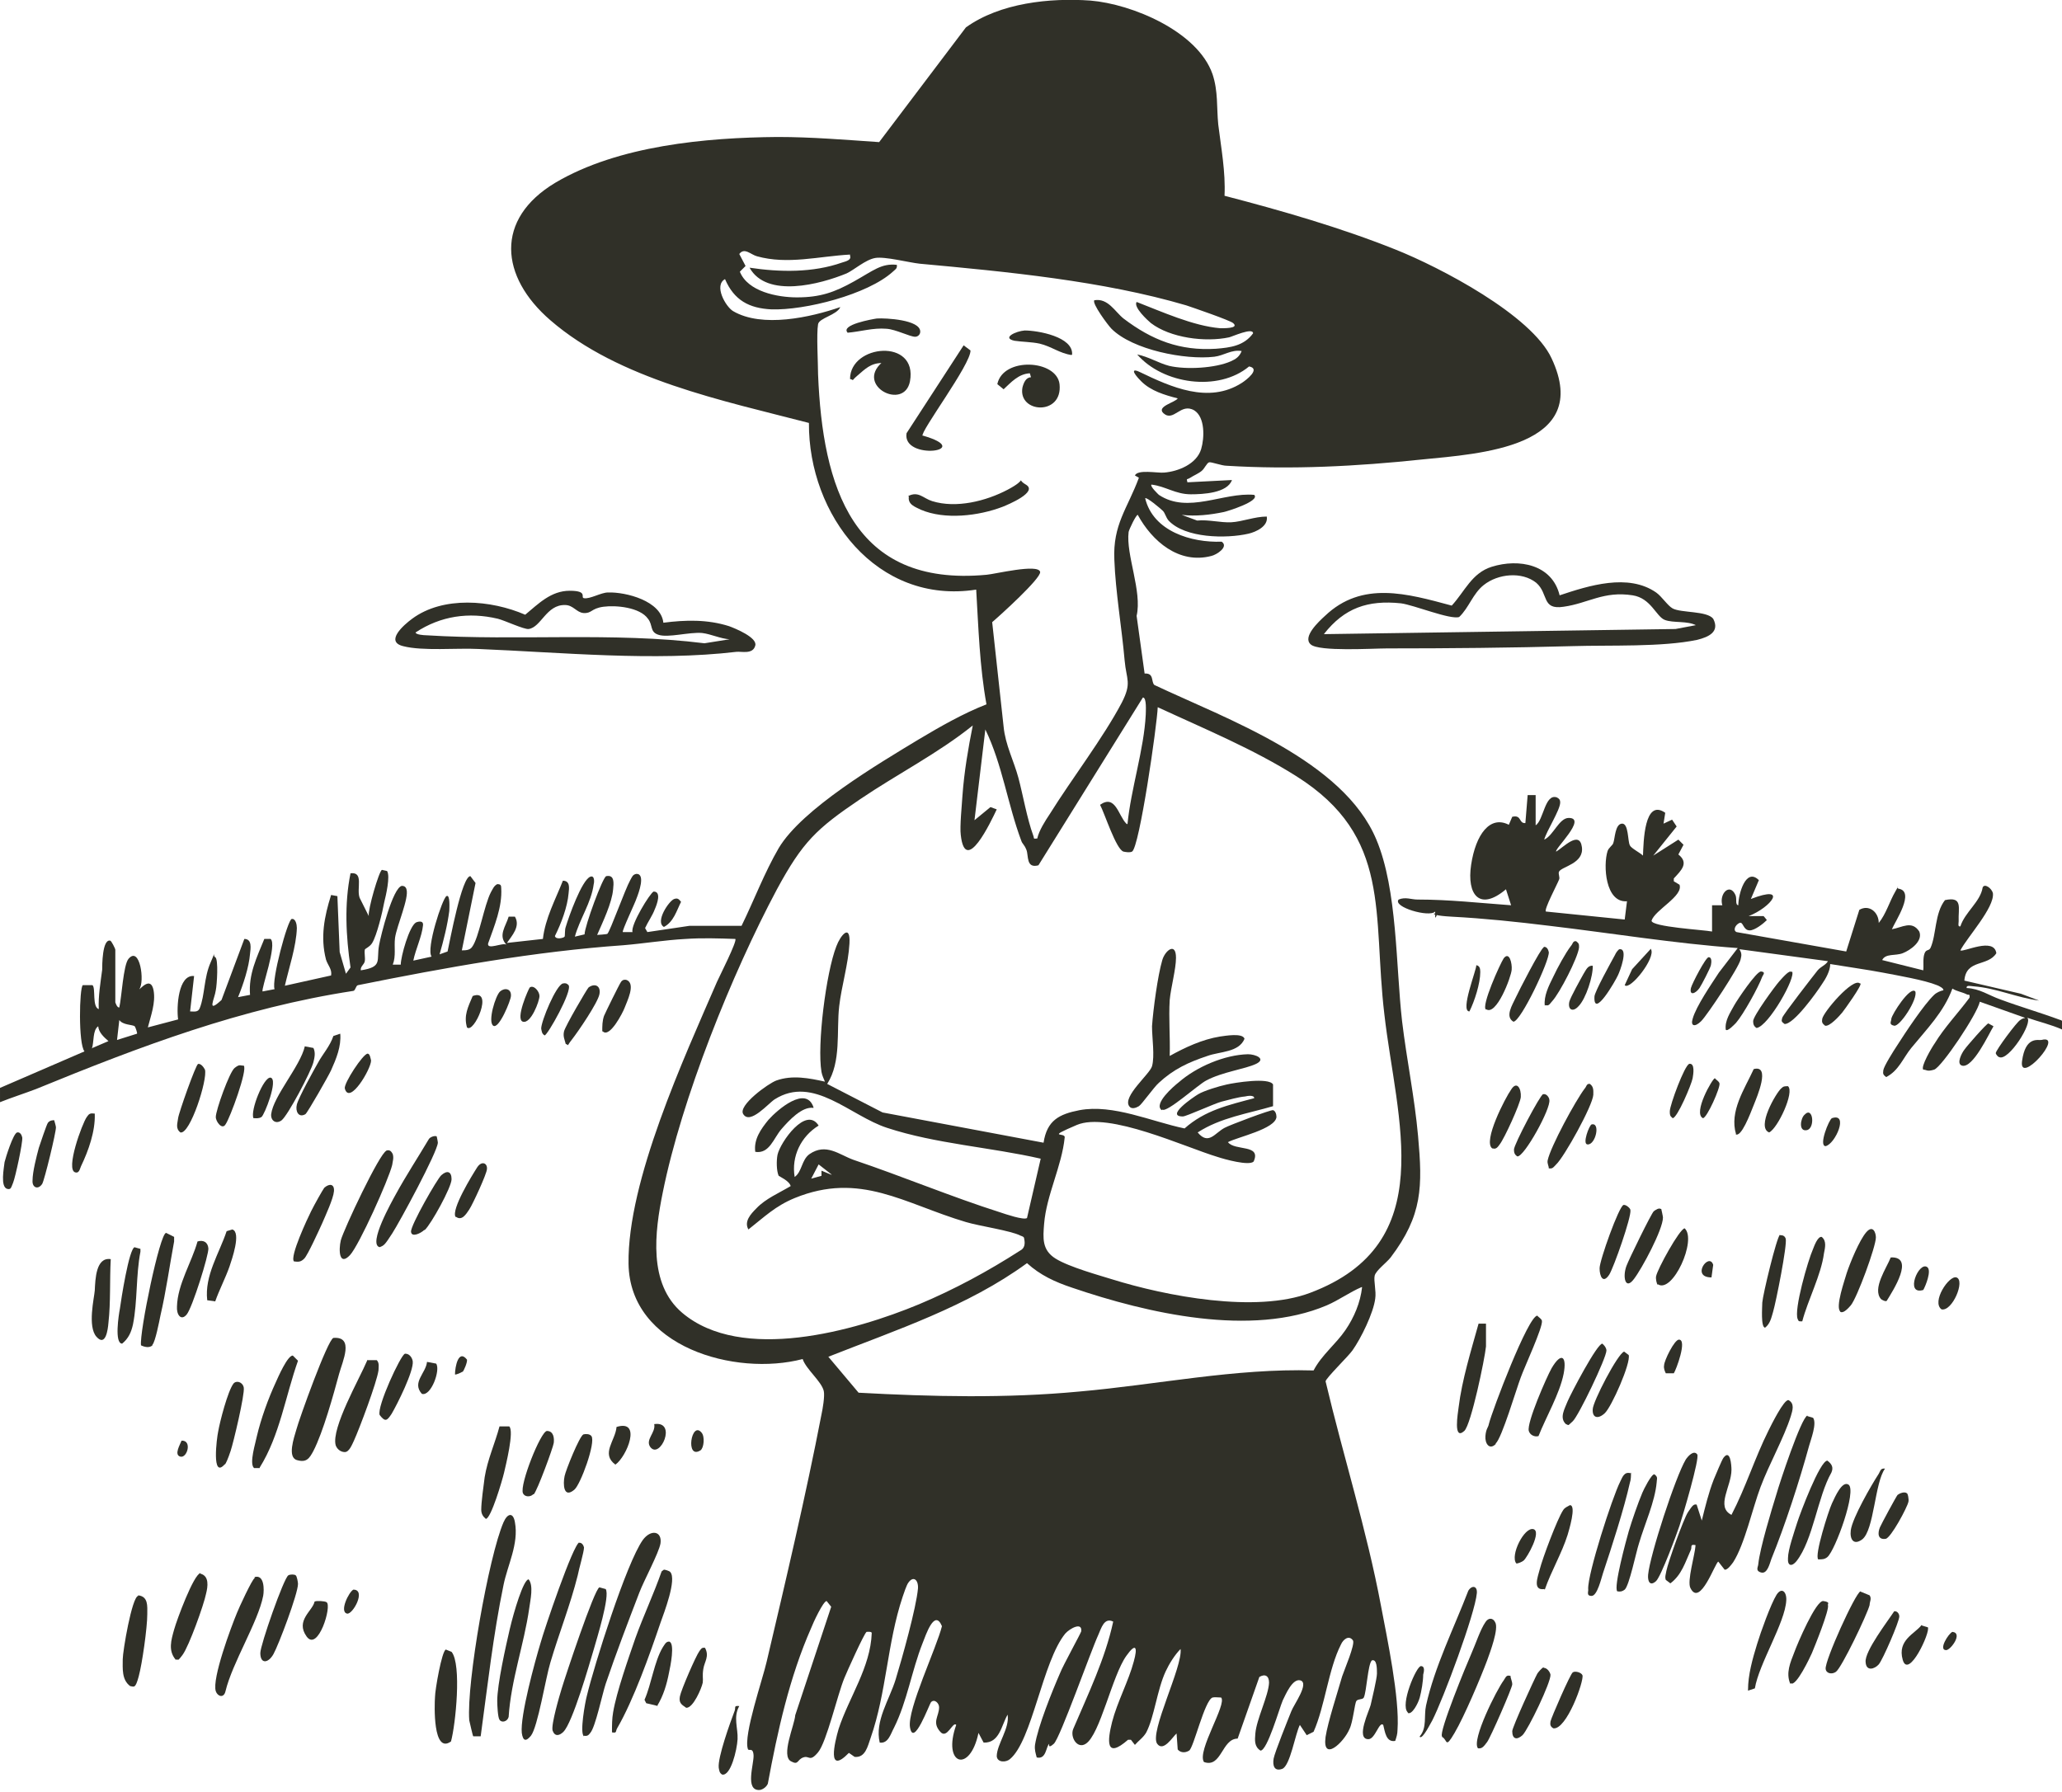 <?xml version="1.0" encoding="UTF-8"?>
<svg id="Layer_1" xmlns="http://www.w3.org/2000/svg" version="1.1" viewBox="0 0 361.2 314">
  <!-- Generator: Adobe Illustrator 30.0.0, SVG Export Plug-In . SVG Version: 2.1.1 Build 123)  -->
  <defs>
    <style>
      .st0 {
        fill: #303028;
      }
    </style>
  </defs>
  <path class="st0" d="M0,190.6l14.8-6.4c-1.1-1.3-.9-11.1-.3-11.6h1.7c.6.5-.1,3.8,1.1,4.2-.1-2.3.3-4.6.6-6.9,0-.7,0-5.4,1.4-5.1.2,0,.9,1.4.9,1.6v9.2c0,0,.3,1,.7.9.4-1.7.7-7.4,1.6-8.5,2-2.4,2.9,4,1.9,5.3.1.1,2-2.4,2.5.2.4,2.2-.5,4.5-1,6.5l5.3-1.4c-.3-2.1,0-7.9,2.8-7.6l-.7,6.2c.7,0,1.4.2,1.7-.6.9-2.3.7-5.3,1.9-8s.2-1.2.8-.9.3,4.9.1,5.8c-.2,1.5-1.7,4.2,1,1.7l4-10.7c1.4,0,1.1,1.7,1,2.6-.2,2.4-1.2,5.4-2.1,7.6l2.1-.4c-.3-3.6,1.2-6.6,2.5-9.8h1.1c1.2,1-1.7,8.8-1.4,9.2l2.1-.4c-.6-1.5,2.3-12.2,3-12.3s.9,1,.9,1.6c-.1,3.2-1.4,7-2.1,10.1l8.1-1.8c.2-1.1-.6-1.8-.9-2.8-1-3.9-.3-7.5.9-11.3l1.1.2.4,9.8,1.1,3.8.8-1.1c-.8-5.5-1.1-11.1,0-16.5,2.4-.3,1,2.7,1.6,4.3l1.6,3.2c-.2-1.1,1.8-7.9,2.3-8.1l.9.2c.6.9-.2,4.3-.5,5.5-.3,1.7-1.3,5.8-2.1,7.1-.4.7-1.3,1-1.3,1.2-.1.6.1,1.4,0,2s-.8.9-.7,1.6c3.9-.6,2.7-1.7,3.2-4.4.3-1.7,2.4-10.1,4-10.4.4,0,.7.2.8.6.5,1.5-1.7,6.4-2,8.5-.2,1.6.2,3.2-.4,4.7h1.4c0-1.4,1.5-6.8,2.7-7.4.5-.2,1.3-.3,1.2.5-.2,2-1.3,4.2-1.7,6.2l3.2-.7c-1-1.4,1.9-10.2,2.6-10.6s.5,2.3.5,2.6c-.3,2.4-1,5.2-1.7,7.6l1.4-.5c.4-1.8,2.5-13.2,4-13.2l.9,1.2-2.4,11.8c.6,0,1.4,0,1.8-.6,1.2-1.6,2.1-7.3,3.3-9.6.3-.5.5-1.1,1.1-1.4.6,0,.7.2.7.7.2,3.3-1.2,6.6-2.3,9.7-.2,1.2,2.5-.2,3.2.2-1.5-1.6-.1-3.2.4-4.9h1.1c1,1.7-.5,3.3-1.4,4.6l6.3-.7c.4-3.6,2.2-6.9,3.5-10.2,1.3,0,1.1,1.3,1,2.2-.2,2.4-1.3,5.3-2.4,7.5.2.7,1.6.3,1.7.1s0-1.2.2-1.7c.5-1.7,2.8-8.2,4.3-8.8.8-.3.7,1,.6,1.3-.4,3.2-2.5,6.2-3.3,9.2l1.7-.4c0-1.4,3.2-10.1,3.8-10.2,1.5-.3,1.3,1.3,1.2,2.3-.2,2.4-1.8,5.7-2.8,8,0,0,1.7-.1,1.8-.2.5-.5,3.1-7.8,4-9.4.3-.5.4-1,1.1-1.1,1.6,0,.4,3.3,0,4.3-.2.7-2.6,5.7-2.4,5.9h1.7c-.4-1.2,3.1-6.9,3.7-7.1,1.4,0,.6,2.2.2,3.1-.4,1.1-1.2,2.2-1.7,3.3l.4.7,7.4-1.1h9.1c2.2-4.5,4-9.3,6.5-13.6,4.1-6.9,17.5-14.8,24.6-19.1,3.7-2.2,7.7-4.5,11.8-6.1-1.2-6.6-1.4-13.4-1.8-20.1-17.4,2.7-29.4-13.1-29.3-29.2-15-3.9-33.3-7.6-45.3-18-8.8-7.6-9.8-17.7.9-24.1,11-6.5,26.4-7.9,38.9-8,6,0,11.9.5,17.8.9l15.2-20.1C175.2.5,183.9-.4,191,.1c7.3.6,18.8,5.4,21.4,12.9,1,3,.7,5.8,1,8.8.5,4.1,1.3,8.3,1.1,12.5,10,2.6,20.4,5.6,29.9,9.4,7.8,3.1,23.9,11.5,27.4,19.1,7.3,15.6-12.7,16.7-22.7,17.7-11.4,1.2-22.8,1.8-34.2,1.1-.9,0-2.7-.7-3.1-.6s-.8,1.1-1.3,1.5c-.6.5-1.4.8-2,1.2s-.7,0-.5.8l7.8-.4c-.8,2.3-5.1,2.5-7.2,2.5-2.7,0-4.4-1.4-6.9-1.7-.3.3,1.2,1.7,1.3,1.8,5.1,3.4,11.3-.5,16.7,0,1.1,1.1-4.8,2.9-5.3,3-2.4.5-5,.8-7.4.5l2.7,1c2-.2,4.1.4,6,.3s4.1-1,6.2-1c.3,1.7-1.9,2.7-3.2,3-3.9.9-11.1.8-14-2.3-.5-.6-.6-1.3-1-1.7s-2.9-2.5-3.1-2.2c1.4,5.8,8.1,7.8,13.4,7.6,1.3.9-.9,2.3-1.8,2.5-5.7,1.5-10.4-2.6-12.9-7.2-.3,0-1.5,2.5-1.6,3-.5,4,2.4,10.4,1.4,14.7l1.4,10.1c1.7-.1,1.1,1.4,1.7,2,12.7,6,33.1,13.2,38.9,27.1,3.7,8.8,3.4,22.2,4.5,31.8.8,6.7,2.2,13.4,2.8,20.1.8,8.9.8,13.9-4.8,21.3-.7.9-2.6,2.3-2.8,3.2s.3,2.7.1,4c-.3,2.5-2.5,7-4,9.1-.7,1-4.6,4.8-4.7,5.4,3.1,13.1,7.2,26,9.7,39.3,1.1,5.8,3.3,16.2,2.9,21.8,0,.7-.2,1.3-.4,1.9-1.6.3-1.8-1.6-2.1-2.8-.7-.7-1.4,2.5-2.6,2.5-2.3,0,.2-5.1.4-6s1.1-4.6,1.1-5.5,0-2.6-.9-2.3c-.7.7-.9,5.4-1.4,6.5-.2.4-1,.2-1.3.6s-.6,3.7-1.2,4.9c-1,2.4-4.8,5.9-4.2,1.4.4-2.6,2.1-7.8,2.9-10.6.4-1.2,2.3-5.6,1.9-6.3-.7-1-1.7-.2-2.1.7-2.2,4.3-2.8,10.8-4.8,15.3l-1.2.6-1.2-1.8c-.8,1.5-1.7,7.2-3.1,7.7s-1.7-.6-1.5-1.8c.2-1.1,2.5-6.8,3.1-8.3.4-1.1,3.2-4.9,1.6-5.4-1.4-.4-2.6,2.5-3.1,3.5-.6,1.4-2.7,8.8-3.9,8.8-1.1-.7-1-1.8-.9-3,.2-2.5,2.3-6.6,2.4-8.9,0-1.2-.7-1.6-1.7-1l-3.8,10.8c-2.8,0-2.8,5.2-5.9,4.1-1.3-1.9,4.1-10.2,3-11.3-.5,0-1.1-.1-1.5,0-1.4.5-3.3,8.8-4.1,9.3s-1.6.3-2-.2l-.2-2.8c-.7.6-2.3,3.3-3.4,1.8-1.4-2,4.5-13.5,4.1-16.6-1,1-2,2.6-2.6,3.9-1.5,3.2-2,8-3.4,10.7-.5.9-1.4,1.5-2,2.2l-.7-.9h-.5c-4,3.5-3.6.1-2.8-3.1.9-3.5,2.9-7.2,3.8-10.6.7-2.5.4-3.4-1.3-1-2.5,3.5-4.6,13.8-7.1,15.4-1.5,1-2.8-1.2-2.2-2.6,2.6-6.1,5.6-12.3,7-18.8-1.6-.8-2.1,1.2-2.6,2.3-1.3,2.8-6.7,18.1-7.8,19.1s-.8,0-.8,0c-.6.5-.5,2.8-2.2,2.4-.2-.8-.4-1.3-.3-2.2.5-3.2,3-9.4,4.4-12.6.5-1.3,3.6-6.9,3.7-7.3.2-1.7-2-.5-2.8.4-4,4.9-5.8,18.8-9.7,22-.7.6-2.2.6-2.3-.5,0-2.1,2.3-4.9,1.9-7.3-1.1,1.9-1.4,5-4.2,4.9l-.9-1.7c-1.5,7.2-6.4,5.6-3.9-1.4-.6-.7-1.6,2.6-2.8,1.2-1.5-1.7-.2-2.7-.2-4.3,0-.7-.8-1.5-1.4-.9-.3.3-3.1,8.1-3.7,4.4-.5-3.1,4.7-14,5.6-17.7-1.3-3.1-2.8,1.5-3.4,3-1.9,4.8-2.7,10.2-5,14.8-.6,1.1-1,2.8-2.5,2.6-.9-3.8,1.7-7.5,2.8-11.1s3.6-12.5,3.9-15.9c.1-1.5-.8-2.3-1.7-1-.3.4-.8,1.9-1,2.5-2.7,8.1-2.8,16.7-5.6,24.7-.5,1.4-.9,3.5-2.8,3.3l-1-.7c-3.9,4-2.5-1.8-1.8-4.2,1.8-5.5,5.6-10.8,5.8-16.8,0-.3-.8-.2-.9-.2-.4.2-3.5,7.1-3.9,8.1-1.2,2.9-3.1,11.2-4.6,13s-1.5.5-2.6.9-.8,1.4-2.1.7c-1.9-.9.6-6.4.7-8.1l6.3-19-.8-1c-.6,0-2.4,3.9-2.7,4.7-3.8,8.6-5.9,18.1-7.6,27.3-.2.5-.8,1-1.4,1.1-2.7.2-1-4.6-1.1-6.1s-.9-.6-1-1.1c-.8-2.4,2.6-12.2,3.3-15.3,3.3-14,6.9-29.3,9.6-43.3.2-.9.6-3.2.4-4.1-.4-1.7-3.1-3.8-3.7-5.6-11.8,3.1-30.3-2.1-30.5-16.7-.2-14.5,9.7-36,15.5-49.4.4-.9,3.6-7.2,3.2-7.5-2.9-.1-5.8-.2-8.7,0-3.7.2-7.3.8-10.9,1.1-15.6,1.1-31.1,3.9-46.5,7-.4.1-.4.9-.8,1-19.6,3-37.3,9.7-55.6,17.2-2.1.8-4.3,1.5-6.3,2.3v-2.8ZM148.9,44.6c-5.5.3-10.9,1.8-16.3.3-1.1-.3-2.2-1.6-3.1-.4l1.1,2.1-1,1c1.4,3.5,6.6,4.5,10,4.5,4.1,0,6.6-.9,10-2.8s4.8-3.2,7.5-2.9c.1.7-.3.8-.7,1.2-4.4,4-15.4,6.8-21.3,6.6-3.9-.2-6.5-1.6-8.1-5.3-2,1.1.1,4.8,1.4,5.6,5.1,3,13.6,1.1,18.8-.7-.6,1.4-3.7,1.9-3.9,3-.3,1.7,0,6.8,0,8.8.8,19.6,6,37.3,29.5,35.1,1.4-.1,9.1-2,9.4-.5.2,1.1-7.1,7.7-8.4,8.8l2,18.3c.3,3.2,1.8,6,2.6,9s1.5,7.1,2.6,10.1c.2.5-.1.6.7.5.3-1.4,1.4-3.1,2.2-4.3,3.8-6.1,9.4-13.4,12.6-19.5,1.8-3.5.8-4,.5-7.4-.5-5.7-1.6-12.1-1.8-17.6-.3-6.2,2.3-9,4.3-14.4l-.7-.4c.5-1.1,3.9-.4,5.1-.5,2.5-.2,5.7-1.5,6.5-4.1.6-2,.7-5.6-1.2-6.8-2.4-1.4-3.6,2.1-5.4.5-1.3-1.2,2.1-1.9,2.5-2.6-2.3-.6-4.7-1.3-6.4-3s-1.6-2.3-.2-1.6c5.4,2.6,12,5.6,17.8,1.9.8-.5,3.4-2.5,1.3-2.9-5.4,4.5-15.1,3.1-19.6-2.1,2,.4,3.7,1.5,5.6,2,3,.7,8.1.4,10.8-.8.9-.4,1.5-.8,1.9-1.8-1.8-.3-3.1.8-4.8,1-5.1.6-14.3-1.2-18-4.9-.6-.6-3.5-4.5-3-5,2.4-.4,3.6,2,5.1,3.2,5,3.8,9.9,5.7,16.2,5.3,2.5-.2,4.9-.5,6.5-2.7,0-1.1-3.7.6-4.2.7-4.2.9-10.3.1-13.7-2.5-.6-.5-3.1-2.8-2.5-3.7,4.4,1.7,9.9,4.2,14.6,4.6.4,0,3.5.1,2.3-.9-.6-.5-7-2.7-8.2-3.1-14.6-4.3-31.5-5.9-46.7-7.3-1.9-.2-6.1-1.3-7.8-1s-3.7,2.1-5,2.7c-4.6,1.9-14,4.4-17-1,5.3.8,11.1.9,16.2-.9.6-.2,1.7-.4,1.4-1.2ZM197.5,144.4c.6-6.2,2.9-13.1,3.2-19.2,0-.5.2-3-.5-3l-18.3,29.4c-2.2.6-1.7-1.7-2.1-2.7s-.7-1-.9-1.6c-2.4-6.4-3.3-13.3-6.3-19.5l-1.9,15.9,2.8-2.3,1.1.4c-1,2.1-5.5,11.7-6.3,4.5-.2-1.4.2-5.4.3-7,.3-4.1,1-8.2,1.8-12.2-6.1,4.9-13.2,8.5-19.7,12.9-7.7,5.2-10.1,7.5-14.6,15.8-7.9,14.8-16.7,36.7-20,53.1-1.4,6.9-2.6,16,3.4,21.1,10.4,8.8,30.2,3.2,41.5-1.5,6.2-2.6,12.1-5.8,17.7-9.4.8-.4.9-1.2.7-2.1,0-.3-.3-.4-.6-.5-1.7-.9-7.3-1.7-9.6-2.4-10.8-3.2-18.5-8.9-30-4.2-3.4,1.4-5.3,3.3-8.1,5.5-.8-1.4.4-2.7,1.4-3.7,1.6-1.7,4-2.7,6-3.9-.2-.9-2-1.7-2.1-1.8-.4-.9-.4-2.7-.2-3.7.5-2.2,5-8.6,7.2-5.1-3.1,1.9-4.8,5.4-4.2,9,1.3-.9,1.2-3,2.6-4,2.9-2,5.2.1,7.7,1,8.6,2.9,17.2,6.5,25.7,9.2.9.3,4.1,1.4,4.7,1l2.4-10.4c-8.7-2-18.4-2.6-26.9-5.4-6.5-2.1-12.9-9.3-19.7-5-1.1.7-4.3,4.5-5.5,2.6-1-1.5,4.4-5.4,5.8-5.9,2.8-1,5.8-.4,8.5.2-.2-.5-.5-1.1-.6-1.7-.8-4.7.8-17.4,2.6-22,.7-1.9,2.5-4.1,2.3-.5s-1.4,7.5-1.8,11c-.5,4.4.4,9.7-2.1,13.6l9.7,5,28.2,5.3c.6-3.9,2.7-5,6.3-5.7,5.9-1.1,12.6,2,18.4,3.2,3.6-3.2,7.7-4.1,12.2-5.3,0-.6-1.2-.4-1.6-.3-1.2.1-2.9.6-4.1.9s-6.2,2.6-6.8,2.6c-3.1,0,1.7-3.3,2.7-3.9s3.6-1.4,5-1.7c1.3-.3,7.4-1.3,8.1,0v3.8c-4.4,1.3-9.2,2-13.2,4.6,1.9,2.3,3,.1,4.7-.8.9-.5,8.1-3.2,8.5-3.1s.6.7.6,1.2c-.2,2.1-6.8,3.5-8.5,4.4,1.2,1.6,5.9.3,4.5,3.4-.8.8-5.1-.4-6.3-.8-5.7-1.7-19.1-8-24.7-5.6s-1.9,1.2-2.1,2.2c-.5,5-3.2,10.1-3.6,15.1-.2,2.5-.4,4.6,2,6.1s7.9,3,9.8,3.6c9.6,3,25.3,6,34.8,2.4,22.9-8.6,15.1-30.3,13-48.8-2.1-17.6,1.4-31.1-15.4-41.7-7.6-4.8-16.1-8.3-24.3-12.1-.1,3-3.2,24.6-4.5,25.3-.4.2-1,.1-1.5,0-1.3-.4-3.3-6.7-4.1-8.2,2.7-1.9,3.2,1.9,4.6,3.3ZM23.6,179.8c-.4-.3-2.1-.2-2.7-1.1l-.4,3.5,3.5-1.1c.1-.1-.3-1.2-.4-1.3ZM16.2,183.6l2.8-1.2c-.8-.7-1.7-1.5-1.8-2.6-1,.7-.7,2.7-1.1,3.9ZM145.7,205.8l-2.3-1.8-1.3,2.5,1.8-.5v-.9s1.7.7,1.7.7ZM238.5,225.5c-2.1.9-4,2.3-6.1,3.2-13.2,5.6-31.4,1.4-44.6-3.1-3-1-5.6-2.2-7.9-4.3-10.4,7.6-22.9,11.7-34.8,16.4l5.3,6.3c12.8.7,25.9,1,38.6-.2,13.7-1.2,27.3-4.1,41.1-3.7,1.4-2.7,3.9-4.6,5.6-7.1,1.5-2.2,2.6-4.8,2.9-7.5Z"/>
  <path class="st0" d="M354.9,178.6s-.1-.3-.5-.4l-7.6-2.7c-.4,2.1-6.7,11.5-8,11.9s-1.3,0-1.9,0c-.5-.5,1.5-3.9,2-4.6,1.7-2.8,4.1-5.3,6.1-8,.1-.8-.2-.4-.5-.6-.8-.4-1.7-.5-2.5-1-1.5,4.1-4.5,7.1-7.2,10.4-1.4,1.7-2.2,4-4.4,5.1-.5-.4-.6-.5-.5-1.2s1.8-3.4,2.4-4.3c1.4-2.2,4.7-7.2,6.5-8.9.4-.4,1.1-.7,1.6-.8.2-.3-.8-.8-1.1-.9-2.2-.9-6.9-1.7-9.5-2.2s-6.2-1-9.2-1.5c0,1.2-.8,2.6-1.5,3.6-.9,1.4-4.9,7-6.5,6.9-.5-.4-.6-.4-.4-1.1.2-.6,5.4-7.3,6.2-8.3.6-.7,1.4-.9,1.8-1.6l-15.5-2.1c.4.7.4,1,.2,1.8-.3,1.4-5.8,9.7-6.9,10.8s-1.9.9-1.5-.4c.6-2.2,3.3-6.1,4.6-8.1l3.3-4.3c-11.1-.8-22-2.6-33-3.9-5.7-.7-11.4-1.3-17.1-1.6s-1.6-1.2-2.9.2v-1.1c-1,1.1-7.5-.8-6.4-2.1,1.2-.5,2.2,0,3.3,0,5.6,0,10.8.6,16.4,1l-.9-2.8c-4.6,3.9-6.9,1-6.1-4.3s3.3-8.7,6.6-7l.6-1.4c1.7-.4,1.1,1.2,2.3,1.1l.4-4.9h1.4s0,5.3,0,5.3c1.4-.9,1.6-5.6,3.7-4.9.4.2.6.4.6.9,0,1.3-2.4,5-2.8,6.5,1.6-.7,2.6-3.8,4.3-3.8,3.3,0-2.6,5.5-2.2,5.9,1.2-.7,4.1-3.8,4.5-.8.4,2.9-3.5,3.4-4,4.3-.2.4.2,1,0,1.4-.3.8-2.7,5.3-2.3,5.6l13.8,1.4.4-3.2c-3.8.3-4.2-6.3-3.4-8.8.2-.6.9-1,1-1.4.3-.8.3-3.3,1.5-3.4s1,3,1.4,3.8c.2.5,1.8,1.3,2.3,1.8.1-2.3.2-10.1,3.9-7.5l-.3,1.9,1.5-.7.8,1.2-4.1,5.1,4.4-2.8.9.9-.9,1.7c1.9,1.5.5,2.8-.8,4.2v.5s1,.6,1,.6c.7,2-4.3,4.4-4.9,6.3,0,1.1,9.1,1.6,10.6,1.9v-4.6s1.8,0,1.8,0c-.6-2,1.3-4,2.3-1.8.3.7-.1,1.7.5,1.8,0-1.9,1.3-6.7,3.6-4.4l-1.4,3.3c6.7-2.6,3.5,1.5-.4,3h2.6c0-.1.6.7.6.7-.6.6-2.1,1.8-3,1.8-1.2,0-1.1-1.6-1.8-1.3s-1.2,1.3-.5,1.6l19.2,3.4,2.3-7.3c1.7-1,3.4.4,3.4,2.3,1.3-1.6,1.9-3.8,2.9-5.5s0-.6.6-.5c2.9.5-.6,5.7-1.2,7.1,1.8-.3,3.5-1.6,4.8.4.7,1.7-1.6,3.3-2.9,3.8s-3,0-3.6,1.2l7.2,1.8c.1-.9-.1-2,.2-2.9s.8-.4,1.1-1.1c1-2.3.7-6,2.5-8.3,3.2-.7,2.3,1.4,2.4,3.7,0,.4-.2,1,.3.9.8-2.5,3.5-4.3,3.9-6.8.3-.8,1.6.1,1.8,1,.3,2.5-4.5,7.7-5.7,10,.5.4,5.9-2.4,6.3.5-1.5,2.4-5.3,1-5.6,4.8l9.9,2.3,3.2,1.2c-3.9-.5-7.5-2.2-11.5-2.5-.4,0-1.3-.3-1.2.3,2.3.1,3.9,1.3,5.9,2,3.5,1.3,7,2.3,10.5,3.6.6,0,.8,1.7.4,1.7-2-.9-4.2-1.4-6.2-2.1,1.1.8-3.3,7.7-4.9,6.9-.2,0-.6-.5-.6-.7,0-.5,3.7-5.5,4.3-5.8.4-.3.7-.4,1.3-.3Z"/>
  <path class="st0" d="M273.2,104.3c5.1-1.7,12-3.9,16.9-.5,1,.7,2,2.3,2.9,2.8,1.5.8,6,.4,7.1,1.8,1.2,2.3-.8,3.2-2.8,3.7-6.2,1.3-15.3.9-21.8,1.1-10.8.3-21.7.4-32.5.4-2.5,0-12,.6-13.4-.7-1.5-1.3,1.4-4,2.5-5,6.5-6.2,14.4-3.9,22.2-1.8,2.3-2.5,3.5-5.7,7-6.8,4.8-1.5,10.6-.4,11.9,5ZM297.2,109.6c-1.6-.9-4.1-.4-5.6-1s-2.4-3.8-5.6-4.3c-5.1-.8-7.8,1.4-12.1,2-3.9.6-2.6-2.3-4.8-4.2-2.5-2-6.7-1.6-9.2.4-1.9,1.5-2.6,4-4.3,5.6-1.6.5-7.9-2.1-10.2-2.4-5.8-.6-9.9.8-13.5,5.4l61.6-.9,3.7-.7Z"/>
  <path class="st0" d="M116.2,109.1c3.9-.5,7.7-.6,11.5.6,1.1.4,5,2,4.6,3.4-.4,1.6-2.4,1-3.3,1.1-14.4,1.7-30.6.1-45.2-.5-3.7-.2-9.8.4-13.2-.5-3.2-.8.1-3.7,1.6-4.8,5.4-4,13.8-3.3,19.8-.7,2.3-1.9,4.5-4.2,7.8-4.2s1.8,1.2,2.5,1.3c1,.2,3-1,4.2-1,3.2-.1,9.3,1.5,9.7,5.3ZM127.8,112c-1.6-.1-3.2-.9-4.8-1.1-2.3-.2-6,.9-7.7.3-1.5-.5-.9-1.7-1.8-2.8-1.4-2-5.6-2.4-7.8-2.1s-2,1.2-3.5,1.1c-1.2-.1-1.8-1.4-3.2-1.4-3.3-.1-4.2,3.9-6.4,4.2-.8.1-4.2-1.5-5.4-1.8-5.1-1.2-10-.5-14.4,2.4,0,.4,1.5.5,1.9.5,16,1,32.7-.6,48.7,1.4l4.4-.7Z"/>
  <path class="st0" d="M297,270.7c-1-.2-.6.3-.8.8-1,2.2-1.6,4.4-3.6,5.9l-.8-.6c-.2-.5,0-1,.1-1.6.3-1.5,3-9.1,3.8-10.3s1-1.4,1.5-1.3l.9,2.8c.6-2.4,1.2-4.9,2.1-7.2.3-.7,1.4-3.4,1.7-3.8,1.2-1.6,1.4,1.3,1.4,2.1,0,2.9-2.8,6.5,0,7.9,2.5-4.8,4.1-10,6.5-14.8.4-.8,2.7-5.5,3.5-5.3,1.1.6.7,1.8.4,2.8-1.2,3.8-3.8,8.4-5.3,12.4-1.4,3.7-2.8,10.1-4.8,13.2-.3.4-1,1.4-1.5,1.3l-1.1-1.4c-.5,0-3.2,8.1-4.9,4.6-.6-1.2.8-5.8.9-7.4Z"/>
  <path class="st0" d="M84.3,304.2h-1.4c-.1-.1-.6-2.4-.7-2.8-.5-6.5,3.4-28.7,6-34.7.7-1.6,1.7-1.8,2,0,.7,3.8-1.3,7.5-2,11-1.8,8.7-2.8,17.7-4,26.5Z"/>
  <path class="st0" d="M102.3,304.2c-.8-.5.2-6,.5-7.1,1.3-5.4,6.9-23.2,9.8-27.3,1.4-1.9,3.4-1.6,3.1.6-.3,1.7-2.9,6.5-3.7,8.6-2,5.2-4.1,10.7-5.9,16-.6,1.8-1.8,7.6-2.7,8.6-.3.4-.5.6-1.1.5Z"/>
  <path class="st0" d="M101.4,270.3c.5-.1.8.4.9.8,0,.8-.9,3.8-1.1,4.9-1.3,5.2-3.3,10.2-4.8,15.3-.8,2.6-2.2,11.3-3.4,12.8-.9,1.1-1.4.9-1.6-.5-.3-3,2.3-12.5,3.3-15.8.6-2.2,5.7-17.3,6.8-17.6Z"/>
  <path class="st0" d="M58.4,234.4c3.7-.3,1.6,4.1,1,6.3-1,3.7-2.8,10.2-4.5,13.5-.7,1.3-1.2,2.1-2.9,1.6s-.5-3.9-.1-5.3c.5-1.9,5.5-15.8,6.5-16.1Z"/>
  <path class="st0" d="M117.4,275.4c1.2,1.3-1.1,7.2-1.7,8.9-1.9,5.6-4.7,13.5-7.6,18.5-.3.5,0,.9-.9.7,0-1.2,0-2.4.2-3.5.6-3.6,2.7-9.5,3.9-13,1.4-3.9,3.2-7.7,4.6-11.7l.4-.3c.2,0,.9.2,1.1.4Z"/>
  <path class="st0" d="M105,278.1l1.1.3c.8,1.2-1.6,8.8-2.1,10.6-.8,2.7-3.7,12.8-5.3,14.4-.7.7-1.5.9-1.9-.2-.3-1,1.2-6.1,1.6-7.4.6-2,5.7-17.4,6.6-17.7Z"/>
  <path class="st0" d="M316.6,248.1l1,.3c.7,1-.4,3.8-.7,4.9-1.7,6.2-4.2,13.9-6.6,19.8-.3.8-.7,2.7-1.8,2.4s-.5-1-.5-1.5c.3-2.8,2.3-9.4,3.2-12.3.5-1.8,4.3-13.3,5.4-13.7Z"/>
  <path class="st0" d="M44.6,276.3c1.7-.5,1.7,2.2,1.5,3.3-.9,4.6-5.4,11.7-6.6,16.7-.3,1.3-1.4.9-1.7,0-.7-2.2,2.7-11.3,3.7-13.7.3-.8,2.7-6,3.1-6.1Z"/>
  <path class="st0" d="M297.3,254.8c.5.6-2.6,11-3.1,12.5s-3.2,8.8-4.1,9.7c-1.1,1-1.5,0-1.4-1.1.3-3.4,4.8-17.2,6.6-20.2.4-.6,1.4-1.7,2-.9Z"/>
  <path class="st0" d="M262,253c-1.1,1.1-1.9-.1-1.8-1.4s.5-1.5.6-2.1c.6-2.4,6.9-19,8.5-19,.2.3.7.5.8.9.2,1.1-3.1,8.2-3.7,9.9-.8,2.1-3.3,10.6-4.4,11.6Z"/>
  <path class="st0" d="M252.6,304.2c-.6-.7,4.3-12.6,5.1-14.4s1.6-4.3,2.5-5.6c.5-.8,1.3-.8,1.7,0,.7,1.1-.9,5.3-1.4,6.7-1.2,3.2-4,9.8-5.7,12.7s-1.2,1.2-2.2.7Z"/>
  <path class="st0" d="M67.6,201.6c.6-.2.9,0,1.2.6.2.7,0,1.2-.1,1.9-.6,2.5-5.8,14.1-7.4,15.8-1.9,2-2-.9-1.6-2.6.5-1.9,6.8-15.3,8-15.7Z"/>
  <path class="st0" d="M87.5,301.3c-.3-.4-.4-2.6-.4-3.3,0-2.9,1.5-9.6,2.2-12.6s2.4-8.7,3.3-8.7c.9,1.1.3,3.6.1,5.1-.9,6.3-3.2,12.6-3.6,19-.2.8-1.2,1.1-1.6.5Z"/>
  <path class="st0" d="M45.5,257.2h-1c-.9-.8.3-4.5.5-5.6.7-3,2-6.6,3.3-9.4.4-.9,2.1-4.8,3-4.7l.9.9c-2.2,6.2-3.2,13.1-6.7,18.7Z"/>
  <path class="st0" d="M248.7,304.2c1.3-1.5.7-3.6,1.1-5.4,1.5-6.8,4.9-13.6,7.4-20.1.6-1,1.6-.9,1.5.4-.3,3.6-5.9,18.6-7.8,22.3-.2.3-1.7,3.4-2.2,2.9Z"/>
  <path class="st0" d="M26.7,235.7c-.5.5-1.4.3-2,0-.3-2.2,3.3-19.7,4.4-19.7l1.4.7v.8c-.8,4.3-1.4,8.7-2.4,13-.2,1-.9,4.6-1.4,5.1Z"/>
  <path class="st0" d="M64.3,238.3h1.7c.5.5.3,1.3.3,1.8-.3,2.1-3.3,10.1-4.3,12.3-.3.6-.8,2-1.6,2s-1.4-.6-1.6-1.2c-.8-3,4.2-11.7,5.5-14.8Z"/>
  <path class="st0" d="M78.1,289l1,.4c1.8,2.2.7,12.8-.1,15.7-3.2,2.3-2.9-6.4-2.8-7.8,0-1.2,1.2-8.1,1.9-8.3Z"/>
  <path class="st0" d="M76.5,199.1s.2.9.2,1.1c-.1,1.7-6.7,13.9-8,15.9s-1.4,2.1-2.2,2.4c-2.1-.5,2.2-8.1,2.8-9.2,1.8-3.3,3.9-6.5,5.8-9.7.2-.4,1.1-.7,1.4-.5Z"/>
  <path class="st0" d="M260.3,231.9c0,1.3,0,2.7,0,4-.2,2.1-2.6,13.7-3.8,14.8-2,1.8-1.1-3.2-1-4.1.6-4.9,2.2-10,3.5-14.7h1.4Z"/>
  <path class="st0" d="M35.1,275.7c1.6.4,1.3,2.3,1,3.5-.4,2-3,9.2-4.1,10.7s-.7.6-1.2.9c-1.4-1.6-.8-3.5-.3-5.3s3.4-9.6,4.6-9.9Z"/>
  <path class="st0" d="M24.2,279.5c1.8.2,1.6,1.9,1.6,3.3,0,2.4-.9,8.7-1.5,10.9s-.8,1.8-1.5,1.7c-1.5-1.1-1.3-3.1-1.3-4.7,0-1.4,1.6-10.9,2.7-11.1Z"/>
  <path class="st0" d="M283.3,278.8c-.7-.7,1.6-9.1,2-10.5.6-2,1.6-4.9,2.4-6.8.2-.5,1.6-3.3,2.1-3.2.7.5.4.8.4,1.4-.3,3.4-2.1,7.3-3.1,10.7-.5,1.5-1.7,7.4-2.5,8.1-.4.3-.7.4-1.3.3Z"/>
  <path class="st0" d="M320.1,255.9c.8.6,1.1,1.2.7,2.1-2.4,4.2-3.2,11.8-6.1,15.5-.8,1-1.6.9-1.5-.5,0-1.5,1.1-4.6,1.6-6.2.5-1.6,4-10.9,5.3-10.9Z"/>
  <path class="st0" d="M325.8,278.8l1.7.7c.4.6,0,1.1,0,1.7-.4,1.6-4.9,11-5.9,11.7-.7.5-1.7.3-1.8-.5-.2-1.4,5.2-13.3,6.1-13.6Z"/>
  <path class="st0" d="M87.5,249.9h1.7c.9.8-.6,6.8-.9,8.1s-2.3,8.1-3.2,8.1c-.5-.4-.8-.9-.8-1.6,0-1.3.4-4.2.6-5.7.5-3.1,1.8-5.9,2.6-8.9Z"/>
  <path class="st0" d="M285.7,258c0,.6,0,1.2-.2,1.8-1,4.5-3.2,11.3-4.7,15.8-.3.9-1,4-2,4s-.5-.8-.6-1.2c-.1-2.7,4.2-16,5.6-18.8.4-.8.7-1.8,1.8-1.5Z"/>
  <path class="st0" d="M51.8,276c.2.1.4,1.2.4,1.5,0,1.7-3.4,10.7-4.3,12.3-.9,1.6-2.3,1.8-2.3-.2,0-1.4,4.1-13.1,4.9-13.6.3-.2,1.1-.2,1.3,0Z"/>
  <path class="st0" d="M322.4,229.8c-1-.7.8-5.7,1.1-6.8.6-1.8,2.2-5.7,3.4-7.1s1.7.1,1.7.9c0,1.6-3.3,10.6-4.4,11.9s-1.6,1.3-1.9,1.1Z"/>
  <path class="st0" d="M39.4,256.5c-2.4,2.8-1.4-4.7-1.2-5.6.3-1.8,1.7-7.2,2.7-8.5.5-.6,1.6-.3,1.8.7.2,1.2-1.8,9.6-2.3,11.1s-.8,2.1-1,2.4Z"/>
  <path class="st0" d="M23.5,218.5l1.1.3v.5c-.8,4.1-.5,8.7-1.3,12.7-.3,1.4-.8,2.5-1.9,3.4-1.4,0-.6-5.1-.4-6.1.2-1.5,1.6-10.6,2.6-10.8Z"/>
  <path class="st0" d="M306.2,296.1c0-2.7.8-5.5,1.6-8.1.6-2,2.4-7,3.4-8.6.9-1.4,1.8-.5,1.7,1-.2,3.9-4.8,11.1-5.5,15.4l-1.2.4Z"/>
  <path class="st0" d="M53.3,183.3l1.6.3c.4.8.2,1.7,0,2.5-.4,1.6-4.5,9.4-5.6,10.2-1,.7-1.9,0-1.8-1.1.4-3.2,5.1-8.4,5.9-11.9Z"/>
  <path class="st0" d="M313.6,295c-.8-1.9,0-3.7.7-5.5.5-1.4,3.8-9.2,5.1-9s.7.5.8.7c.3.8-2.3,7.2-2.8,8.4-.3.7-2.8,6-3.7,5.3Z"/>
  <path class="st0" d="M271.3,204.7c0-.5-.3-.8-.2-1.4.5-2.4,4.9-10.5,6.5-12.6.3-.3.3-.9.9-.8.7.5.6,1.2.6,1.9-.1,1.9-5.1,10.9-6.5,12.2-.4.4-.6.8-1.2.7Z"/>
  <path class="st0" d="M280.6,235.4c.2,0,.8.7.8,1.2,0,1.3-4.9,11.5-5.9,12.4s-.6.7-1.2.5c-1.2-1.1-.2-2.7.3-4,.6-1.4,5.2-10.2,6.1-10.1Z"/>
  <path class="st0" d="M59.6,181.1c.2,2.2-.7,4.4-1.6,6.4-.4.9-4.1,7.4-4.5,7.7-1.2.7-1.8-.5-1.5-1.7.3-1.2,2.9-5.9,3.7-7.3.8-1.5,2.1-2.9,2.7-4.7l1.2-.4Z"/>
  <path class="st0" d="M269.5,251.6c-.7.2-1.5-.2-1.7-.9-.4-1.4,3.1-9.4,4-11,1.7-2.9,2.7-2.1,2.1,1-.7,3.5-3.1,7.6-4.4,10.9Z"/>
  <path class="st0" d="M323.8,260.1c1.5,1-2.3,11.5-3.7,12.7-.5.4-.9.4-1.6.4-.7-.7,1.8-8.5,2.4-9.8s1.8-4,2.9-3.3Z"/>
  <path class="st0" d="M34.6,217.5c1-.3,1.8.1,1.9,1.2s-2.8,10.4-3.8,11.6-1.8,0-1.7-1.4c.1-3.9,2.6-7.8,3.6-11.4Z"/>
  <path class="st0" d="M51.5,221c-.8-.8,2.4-7.6,3-8.8s2-3.7,2.3-4.1c.9-.8,1.8-.7,1.7.6-.1,1.3-1.5,4.3-2.1,5.7-.5,1.1-2.5,5.5-3.1,6.1-.6.6-1,.6-1.8.5Z"/>
  <path class="st0" d="M19.4,220.6c-.2,3.6,0,7.6-.4,11.1-.1,1.3-.5,4.3-2.1,2.5s-.4-6.8-.3-8.1c.1-2,.2-5.9,2.8-5.5Z"/>
  <path class="st0" d="M291,211.8c0,0,.3,1.3.3,1.5,0,2.1-3.7,9-5.1,10.8-1.5,2-2-.4-1.3-2.3.4-1.1,4.4-9.3,4.8-9.6s.9-.6,1.2-.4Z"/>
  <path class="st0" d="M37.7,228l-1.4-.2c-.5-4.3,2.1-8.2,3.4-12.1l1-.3c1.6.5-.1,5.3-.5,6.5-.7,2-1.8,4.1-2.5,6.1Z"/>
  <path class="st0" d="M270.5,278.4c-2.1.3-1.1-2.2-.8-3.4.5-2,3.1-8.9,4.1-10.4.3-.5.7-.6,1.2-.9,1.2,0-.2,4.5-.4,5.2-1,3.2-2.9,6.4-4,9.6Z"/>
  <path class="st0" d="M311.8,216.4c.5,0,.8.1,1,.6.3,1.1-1.7,11.1-2.2,12.8-.3,1-.5,2.1-1.4,2.8-.8,0-.5-3.7-.5-4.4.1-1.4,2.5-11.4,3.1-11.9Z"/>
  <path class="st0" d="M270.4,292.2c.6,0,1.1.7,1.2,1.2.1,1.3-3.9,9.6-4.9,10.6-1,.9-1.8.7-1.8-.7,0-.7,3.9-9.2,4.4-10.1.2-.3.8-1,1.1-1.1Z"/>
  <path class="st0" d="M70.8,237.2c.8-.2,1.4.6,1.5,1.3.2,1.7-2.7,7.5-3.7,9.2-.8,1.2-1.1,1.5-2.1.2-.5-1.5,3.7-10.5,4.4-10.7Z"/>
  <path class="st0" d="M93.4,261.8c-.5.5-1.5.5-1.8-.2-.6-1.5,3.1-10.8,4.2-10.9,1.2,0,1.3,1.3,1.2,2.1s-2.9,8.4-3.5,9Z"/>
  <path class="st0" d="M284.5,236.8l.8.6c.4,1.4-3,9.1-4.2,10.2s-2.2.8-2.1-.7c0-1.3,4.4-9.8,5.5-10.1Z"/>
  <path class="st0" d="M284.5,211.1c.4,0,1.1.6,1.1.9.2,1.2-2.9,10-3.7,11.3-1.1,1.7-1.7.3-1.7-1.1,0-1.4,3.4-10.9,4.2-11.1Z"/>
  <path class="st0" d="M115.3,298.9l-2.1-.5-.3-.6c1.2-2.7,1.7-6.7,3.2-9.2.3-.4.5-1,1.1-1,1.1.2.2,4.5,0,5.4-.4,2.1-1,4.1-2.1,5.9Z"/>
  <path class="st0" d="M315.7,231.5c-.7,0-.6,0-.8-.4-.7-1.6,1.8-10.3,2.7-12.3.2-.5.8-2.2,1.5-2.1.9.7.6,1.9.4,2.9-.5,3.8-2.8,8.1-3.8,11.9Z"/>
  <path class="st0" d="M270.4,165.9c.5-.1.8.4.9.9.2,1.4-4.9,12.2-6.2,12.2-1.5-.9-.2-2.9.4-4.2.5-1.1,4.4-8.7,4.9-8.8Z"/>
  <path class="st0" d="M290.4,225.1c-.2-.1-.4-1.1-.3-1.5.2-1.2,4.1-8.3,5-8.4,2.2,2-2.1,11.5-4.7,9.8Z"/>
  <path class="st0" d="M34.7,186.4c.5-.1,1,.6,1.2,1,.5,1.7-2.6,11.4-4.3,11-.9-.7-.5-1.6-.4-2.5s3.1-9.4,3.5-9.5Z"/>
  <path class="st0" d="M304.1,198.7c-1.2-4,1.5-7.9,3.1-11.4,3-.8.6,4.8,0,6.3s-2.2,5.8-3.2,5.1Z"/>
  <path class="st0" d="M74.3,215.5c-.5.5-2.2,1.4-2.3.3s4.6-9.3,5.3-9.9c1-.9,1.8-.7,1.8.7s-3.6,7.9-4.7,8.9Z"/>
  <path class="st0" d="M102.2,251.3c.4-.1,1.1-.1,1.4.3.8,1.1-1.9,8.5-3,9.4-1.9,1.6-2-1-1.7-2.4.2-1,2.6-7,3.3-7.3Z"/>
  <path class="st0" d="M264.6,293.6c0,.5.3.9.3,1.5s-3.8,9.3-4.4,10.1-.9,1.2-1.6,1.1c-1.2-1.4,3.3-10.3,4.5-11.9.3-.4.4-1,1.1-.8Z"/>
  <path class="st0" d="M261.4,201.2c-1.7-1.2,2.3-8.9,3.3-10.3,1-1.6,1.8-.2,1.7,1.3-.1,1.2-2.9,7.3-3.7,8.3-.3.4-.6.9-1.2.7Z"/>
  <path class="st0" d="M42.7,186.7c.7.7-2.4,9.2-3.2,10.3-.6,1-1.7-.5-1.7-1.3,0-1.2,2.4-7.9,3.3-8.6s.9-.4,1.6-.4Z"/>
  <path class="st0" d="M99.1,182.9c-.2-.8-.5-1.3-.3-2.2s4-7.4,4.3-7.7c1.1-.8,2.2-.3,1.9,1.2-.3,1.5-3.7,6.5-4.8,7.9s-.4,1-1.1.8Z"/>
  <path class="st0" d="M123.5,288.7c.8,1.5-.1,2.4-.3,3.7s0,1.6-.1,2.4c-.2,1-1.7,4.5-2.9,4.4-.9-.6-1.3-.9-1.1-2,.2-1.1,2.8-7.1,3.4-7.9.3-.4.4-.7,1-.6Z"/>
  <path class="st0" d="M330.2,257.3c-1.8,2.4-1.9,10.8-4,12.4-1.5,1.1-2.2,0-2-1.6.3-2.2,3.6-7.9,4.9-9.9.3-.5.3-1,1.1-.9Z"/>
  <path class="st0" d="M331.8,282.3c.5-.1.9.4.9.9,0,.9-2.9,7.6-3.6,8.4s-2.2,1.3-2.3-.4c-.2-1.9,3.9-7.2,5-8.9Z"/>
  <path class="st0" d="M275.5,293c.4-.3,1.5,0,1.7.5.3,1-2.8,9.6-5.1,9.3-.5-.3-.6-.6-.5-1.2s3.5-8.4,3.9-8.6Z"/>
  <path class="st0" d="M270.4,191.7c.5-.1,1,.6,1,1,.3,1.5-4.4,10-5.6,9.9-.5-.3-.6-.7-.6-1.2,0-.9,4.6-9.6,5.1-9.7Z"/>
  <path class="st0" d="M9.5,196.3c0,0,.3,1,.3,1.2,0,1-2,9.2-2.4,9.9-.7,1.1-1.8.7-1.7-.6,0-1.5.7-4.2,1.1-5.7.2-.6,1.4-4.2,1.6-4.4.3-.4.9-.5,1.2-.4Z"/>
  <path class="st0" d="M270.6,176.2c-.2-1.7.7-3.5,1.5-5.1.7-1.5,2.1-4.1,3.1-5.4.3-.3.3-.9.9-.8.5.4.5.5.5,1.1-.2,1.8-3.4,8-4.7,9.4-.4.4-.5.9-1.2.7Z"/>
  <path class="st0" d="M313.9,170.2c.8.9-4.1,9.6-6.2,9.9-.5-.3-.6-.7-.6-1.2,0-.9,3.8-6.1,4.6-7s1.8-2,2.1-1.6Z"/>
  <path class="st0" d="M105.5,180.7c0-1,0-1.8.3-2.7.2-.5,2.7-5.6,3-6s.7-.4,1-.3c1.6.7,0,3.8-.4,4.9-.3.8-2.6,5.3-3.8,4.1Z"/>
  <path class="st0" d="M260.3,176.9c-.9-.6,2.5-8.1,3.1-9,1-1.3,1.5.9,1.4,2-.1,1.3-2.7,8.2-4.5,6.9Z"/>
  <path class="st0" d="M79.8,213.2c-.8-1.3,2.9-7.3,3.8-8.7.8-1.2,1.8-.7,1.7.3,0,.8-2.5,6.2-3.1,7.1s-1.3,2-2.3,1.3Z"/>
  <path class="st0" d="M16.6,195.2c.1,3-1.1,6.4-2.4,9.1-.2.4-.3,1.3-1,1.1-1.8-.4,1.2-8.6,2-9.7.4-.6.6-.7,1.4-.6Z"/>
  <path class="st0" d="M302.3,180.4c-.2-1.6.8-3,1.5-4.3.5-.9,3.9-6,4.7-5.9s.4.5.2.9c-.7,1.9-3.3,6.6-4.6,8.1-.3.3-1.5,1.6-1.8,1.2Z"/>
  <path class="st0" d="M3,198.4c.5-.1.8.4.9.9.1.9-1.2,6.9-1.6,7.9s-.4,1.2-1,1.1c-1.3-.3-.6-3.7-.5-4.7.2-.8,1.5-5,2.2-5.2Z"/>
  <path class="st0" d="M329.5,227.6c-1.6-1.8,1-5.5,1.7-7.3,4.3-.2.4,5.8-.7,7.6-.2.2-.9-.2-1-.3Z"/>
  <path class="st0" d="M334,261.6c.2,0,.4,1.1.3,1.5-.2,1-3.1,6.4-4,6.5-1.4.2-1.4-1-1-2,.2-.5,2.9-5.5,3.1-5.7.4-.3,1.2-.6,1.6-.3Z"/>
  <path class="st0" d="M129.5,298.9c-1.1,1.9-.2,3.9-.3,5.8s-1.2,6.5-2.7,6.2c-.5-.3-.5-.7-.6-1.2-.2-1.8,2-7.9,2.8-10,.2-.6-.2-.9.8-.8Z"/>
  <path class="st0" d="M98.6,172.3c.5-.1.7,0,1,.3.7,1-3.7,8.8-4.2,8.8-.5-.3-.5-.7-.6-1.2,0-1.3,2.6-7.6,3.8-7.9Z"/>
  <path class="st0" d="M55.1,280.6c.3-.2,1.8-.1,2.1.1,1,.6-1.5,8.8-3.5,6s1.1-4.5,1.4-6.1Z"/>
  <path class="st0" d="M313.2,190.3c1.2,1-1.8,7.4-3.3,8.1-2.3-.9,1.2-6.9,2.1-7.7.4-.4.6-.4,1.2-.4Z"/>
  <path class="st0" d="M295.8,186.4c1.2-.3.8,1.9.7,2.5-.2,1.1-2.7,7-3.5,7-.5-.4-.5-.6-.5-1.2,0-1.1,2.6-8.1,3.4-8.3Z"/>
  <path class="st0" d="M283.8,166.3c1.4,0,0,3.8-.4,4.6-.4.9-4.3,7.7-4.1,3.7,0-.8,3-6.2,3.6-7.3.1-.3.6-1,.8-1Z"/>
  <path class="st0" d="M325.9,172.3c.3.3-2.8,4.6-3.2,5.1-.5.6-2.2,2.5-3,2.3-.5-.4-.6-.6-.5-1.2.2-1.2,5.4-7.3,6.6-6.2Z"/>
  <path class="st0" d="M108,250c4.5-1.4,1.8,5.2-.2,6.6-2.6-1.9,0-4.2.2-6.6Z"/>
  <path class="st0" d="M348.3,179.3l.9.5c-.8,1.3-3.6,7.4-5.5,6.9-1.1-.3,0-2.3.4-2.8.4-.6,3.9-4.6,4.2-4.6Z"/>
  <path class="st0" d="M336.7,284.8l1,.3c.5.8-3.4,9.2-4.4,5.7s2.2-4.6,3.3-6.1Z"/>
  <path class="st0" d="M64.4,184.6c.4,0,.5.8.6,1.2,0,1.5-3.8,7.9-4.6,4.9-.2-.9,3.2-6.1,4-6.1Z"/>
  <path class="st0" d="M246.6,300c-1.4-1.3,1.5-8.1,2.3-8.1s.5,1.1.4,1.5c0,1.1-.3,2.9-.6,4s-1.4,3.1-2.1,2.7Z"/>
  <path class="st0" d="M279,169.1c.1,1.9-1.2,5.9-2.5,7.2-1,1.1-1.9.6-1.6-.8.2-.8,2-4,2.5-4.9.4-.6.7-1.5,1.6-1.4Z"/>
  <path class="st0" d="M44.4,195.9c-.6-1.3,1.8-7.3,3-7.1,1.4.3-1.1,6.6-1.6,6.9s-.9.2-1.4.2Z"/>
  <path class="st0" d="M86.4,179.7c-1-.7.4-5.3,1.2-6,.8-.7,2-.5,1.9.8,0,.7-2.1,5.9-3.1,5.2Z"/>
  <path class="st0" d="M340.1,229.4c-1.8-1.3,1.3-6,2.6-5.6,1.6.5-.7,6-2.6,5.6Z"/>
  <path class="st0" d="M266.9,273.4c-.2.2-1.1.6-1.3.5-1.1-1.4,1.4-6.4,3-6,1.5.4-1.1,5-1.7,5.5Z"/>
  <path class="st0" d="M92.8,173c.7-.5,1.7.7,1.7,1.5,0,.9-1.5,4.9-2.9,4.5-1.4-.4,1-5.8,1.2-6Z"/>
  <path class="st0" d="M74.8,238.6l1.6.3c.8,1.1-.9,5.8-2.5,5.3-1.8-2,.7-3.6.9-5.6Z"/>
  <path class="st0" d="M300.4,188.9c.2.3.7.5.8.9.2.7-2.2,6.1-2.9,6.1-1.8-.9,1.7-7,2.1-7Z"/>
  <path class="st0" d="M81.8,180c-.6-2.1.2-3.6,1-5.5,3.8-1.4.2,6.7-1,5.5Z"/>
  <path class="st0" d="M335.5,173.7c.5,1.3-2.7,6.2-3.7,6s-.5-.7-.5-1.2c.1-.8,3.3-5.8,4.2-4.8Z"/>
  <path class="st0" d="M293.1,240.6h-1.3c-.2-.4-.4-.9-.3-1.4,0-.8,1.8-4.5,2.6-4.5,1.5,0-.5,5.3-.9,5.9Z"/>
  <path class="st0" d="M357.6,182.2c4.2-1.1-4,8.1-3.4,3.7s2.8-3.6,3.4-3.7Z"/>
  <path class="st0" d="M289.2,166.3c.9,1.5-3.7,7.3-4.6,6.3l1.3-2.8,3.3-3.6Z"/>
  <path class="st0" d="M114.6,249.5c4.1-.6,1,6.3-.7,4-.9-1.3,1-2.5.7-4Z"/>
  <path class="st0" d="M320.9,195.9c3-1,.6,4.5-1.1,4.9-1.3,0,.6-4.7,1.1-4.9Z"/>
  <path class="st0" d="M118.1,157.5c.6-.2.8,0,1.2.5-.8,1.6-1.3,3.5-3,4.4-1.6-.9.9-4.6,1.8-4.9Z"/>
  <path class="st0" d="M258.6,169.1c.6.1.7.6.7,1.2,0,2-1,5.1-1.9,6.9-1.7,0,1.3-7.4,1.2-8.1Z"/>
  <path class="st0" d="M299.3,167.7c.6,0,.5.9.4,1.4s-1.6,3.4-2,4c-.7,1-1.8,1.4-1.5,0,.2-.8,2.6-5.4,3.1-5.4Z"/>
  <path class="st0" d="M337.6,222c.8.6-.3,3.3-.7,4-3.3,1-.8-5.1.7-4Z"/>
  <path class="st0" d="M61.9,278.5c2.3,0-.1,4.4-1.1,4.2-1.4-.3.3-3.8,1.1-4.2Z"/>
  <path class="st0" d="M122.7,254.1c-2.7,1.7-1.6-5.3.2-3.1.6.7.4,2.7-.2,3.1Z"/>
  <path class="st0" d="M278.8,197c1.6-.4.7,3.6-.7,3.5-1,0,.3-3.4.7-3.5Z"/>
  <path class="st0" d="M299.8,223.8c-3.7,0-.4-4.5.3-2.2l-.3,2.2Z"/>
  <path class="st0" d="M81,240.3c-.2.2-1.2.6-1.3.5,0-1.3.6-4.5,2.1-2.6.1.4-.5,1.9-.8,2.2Z"/>
  <path class="st0" d="M342,285.9c1.9.2-.3,3.2-1.1,3.2-1.4,0,.4-2.9,1.1-3.2Z"/>
  <path class="st0" d="M316.1,195.3c1.5-1.6,1.9,2.4.4,2.7s-1.1-2.1-.4-2.7Z"/>
  <path class="st0" d="M31.8,252.4c1.9-.1,1,3.1-.2,2.8-1.2-.3,0-2.2.2-2.8Z"/>
  <path class="st0" d="M204.9,185c2.7-1.5,5.7-2.9,8.8-3.4.8-.1,4-.7,4.3.4-1,2.4-4.3,2.2-6.5,3-3.3,1.1-5.9,2.3-8.5,4.7-.9.8-3,3.8-3.5,4.1s-1.3.6-1.7,0c-1.2-1.7,3.6-5.6,4-7,.5-1.8,0-4.9,0-7,.2-2.9,1-8.9,1.8-11.6.5-1.7,2.4-3.2,2.4-.4,0,2-.9,5.2-1.1,7.4-.2,3.2.1,6.5,0,9.7Z"/>
  <path class="st0" d="M203.5,194.5c-1.5-1.1,2.1-4.2,3-4.9,3.1-2.7,8-4.8,12.1-4.9,1.3,0,3.3.8,1.4,1.7s-5.9,1.4-8.7,2.9c-1.4.7-6.9,5.7-7.7,5.1Z"/>
  <path class="st0" d="M142.5,194.1c-2-.3-4.3,2.2-5.6,3.7-1.4,1.6-2.1,4.4-4.6,4-.3-2.2,1-4,2.3-5.6,1.6-1.8,6.6-6.1,7.9-2.2Z"/>
  <path class="st0" d="M161.6,76.3c9.5,2.7-3.6,4.5-2.8-.4l10-15.4,1.2.9c.1,2.4-8.9,14.3-8.4,15Z"/>
  <path class="st0" d="M154.5,63.6c-2,0-3,1.1-4.3,2.2s-.4.8-1.3.6c0-6.1,11.9-7.2,10.5.4-1,5.2-9.6.8-4.9-3.3Z"/>
  <path class="st0" d="M180.6,66.1l-.2-.7c-2,.1-3.3,1.6-4.6,2.8l-1.1-.9c1-4.8,10.4-4.3,10.9,0,.6,5.6-7.3,5.1-6.5.6.2-.8.6-1.8,1.5-1.8Z"/>
  <path class="st0" d="M159.1,86.9c1.8-.9,2.6.4,4.2.9,4.2,1.3,9.4,0,13.2-2s1.3-2,3.2-.9c2.2,1.3-3.1,3.5-4.1,3.9-4.2,1.6-10.1,2.3-14.3.5-1-.5-2.3-.9-2.1-2.3Z"/>
  <path class="st0" d="M148.5,58.3c-1.4-1.4,4.4-2.4,5.1-2.5,1.5-.1,7.6.2,7.6,2.3,0,.5-.4.9-.9.9-.9,0-3.4-1.3-5-1.4-2.4-.2-4.5.5-6.9.7Z"/>
  <path class="st0" d="M187.7,62.2c-2.1-.3-3.5-1.5-5.6-2-1.4-.3-3.1-.3-4.4-.5-2.3-.5.3-1.7,1.8-1.8,2.3,0,8.5,1.1,8.3,4.2Z"/>
</svg>